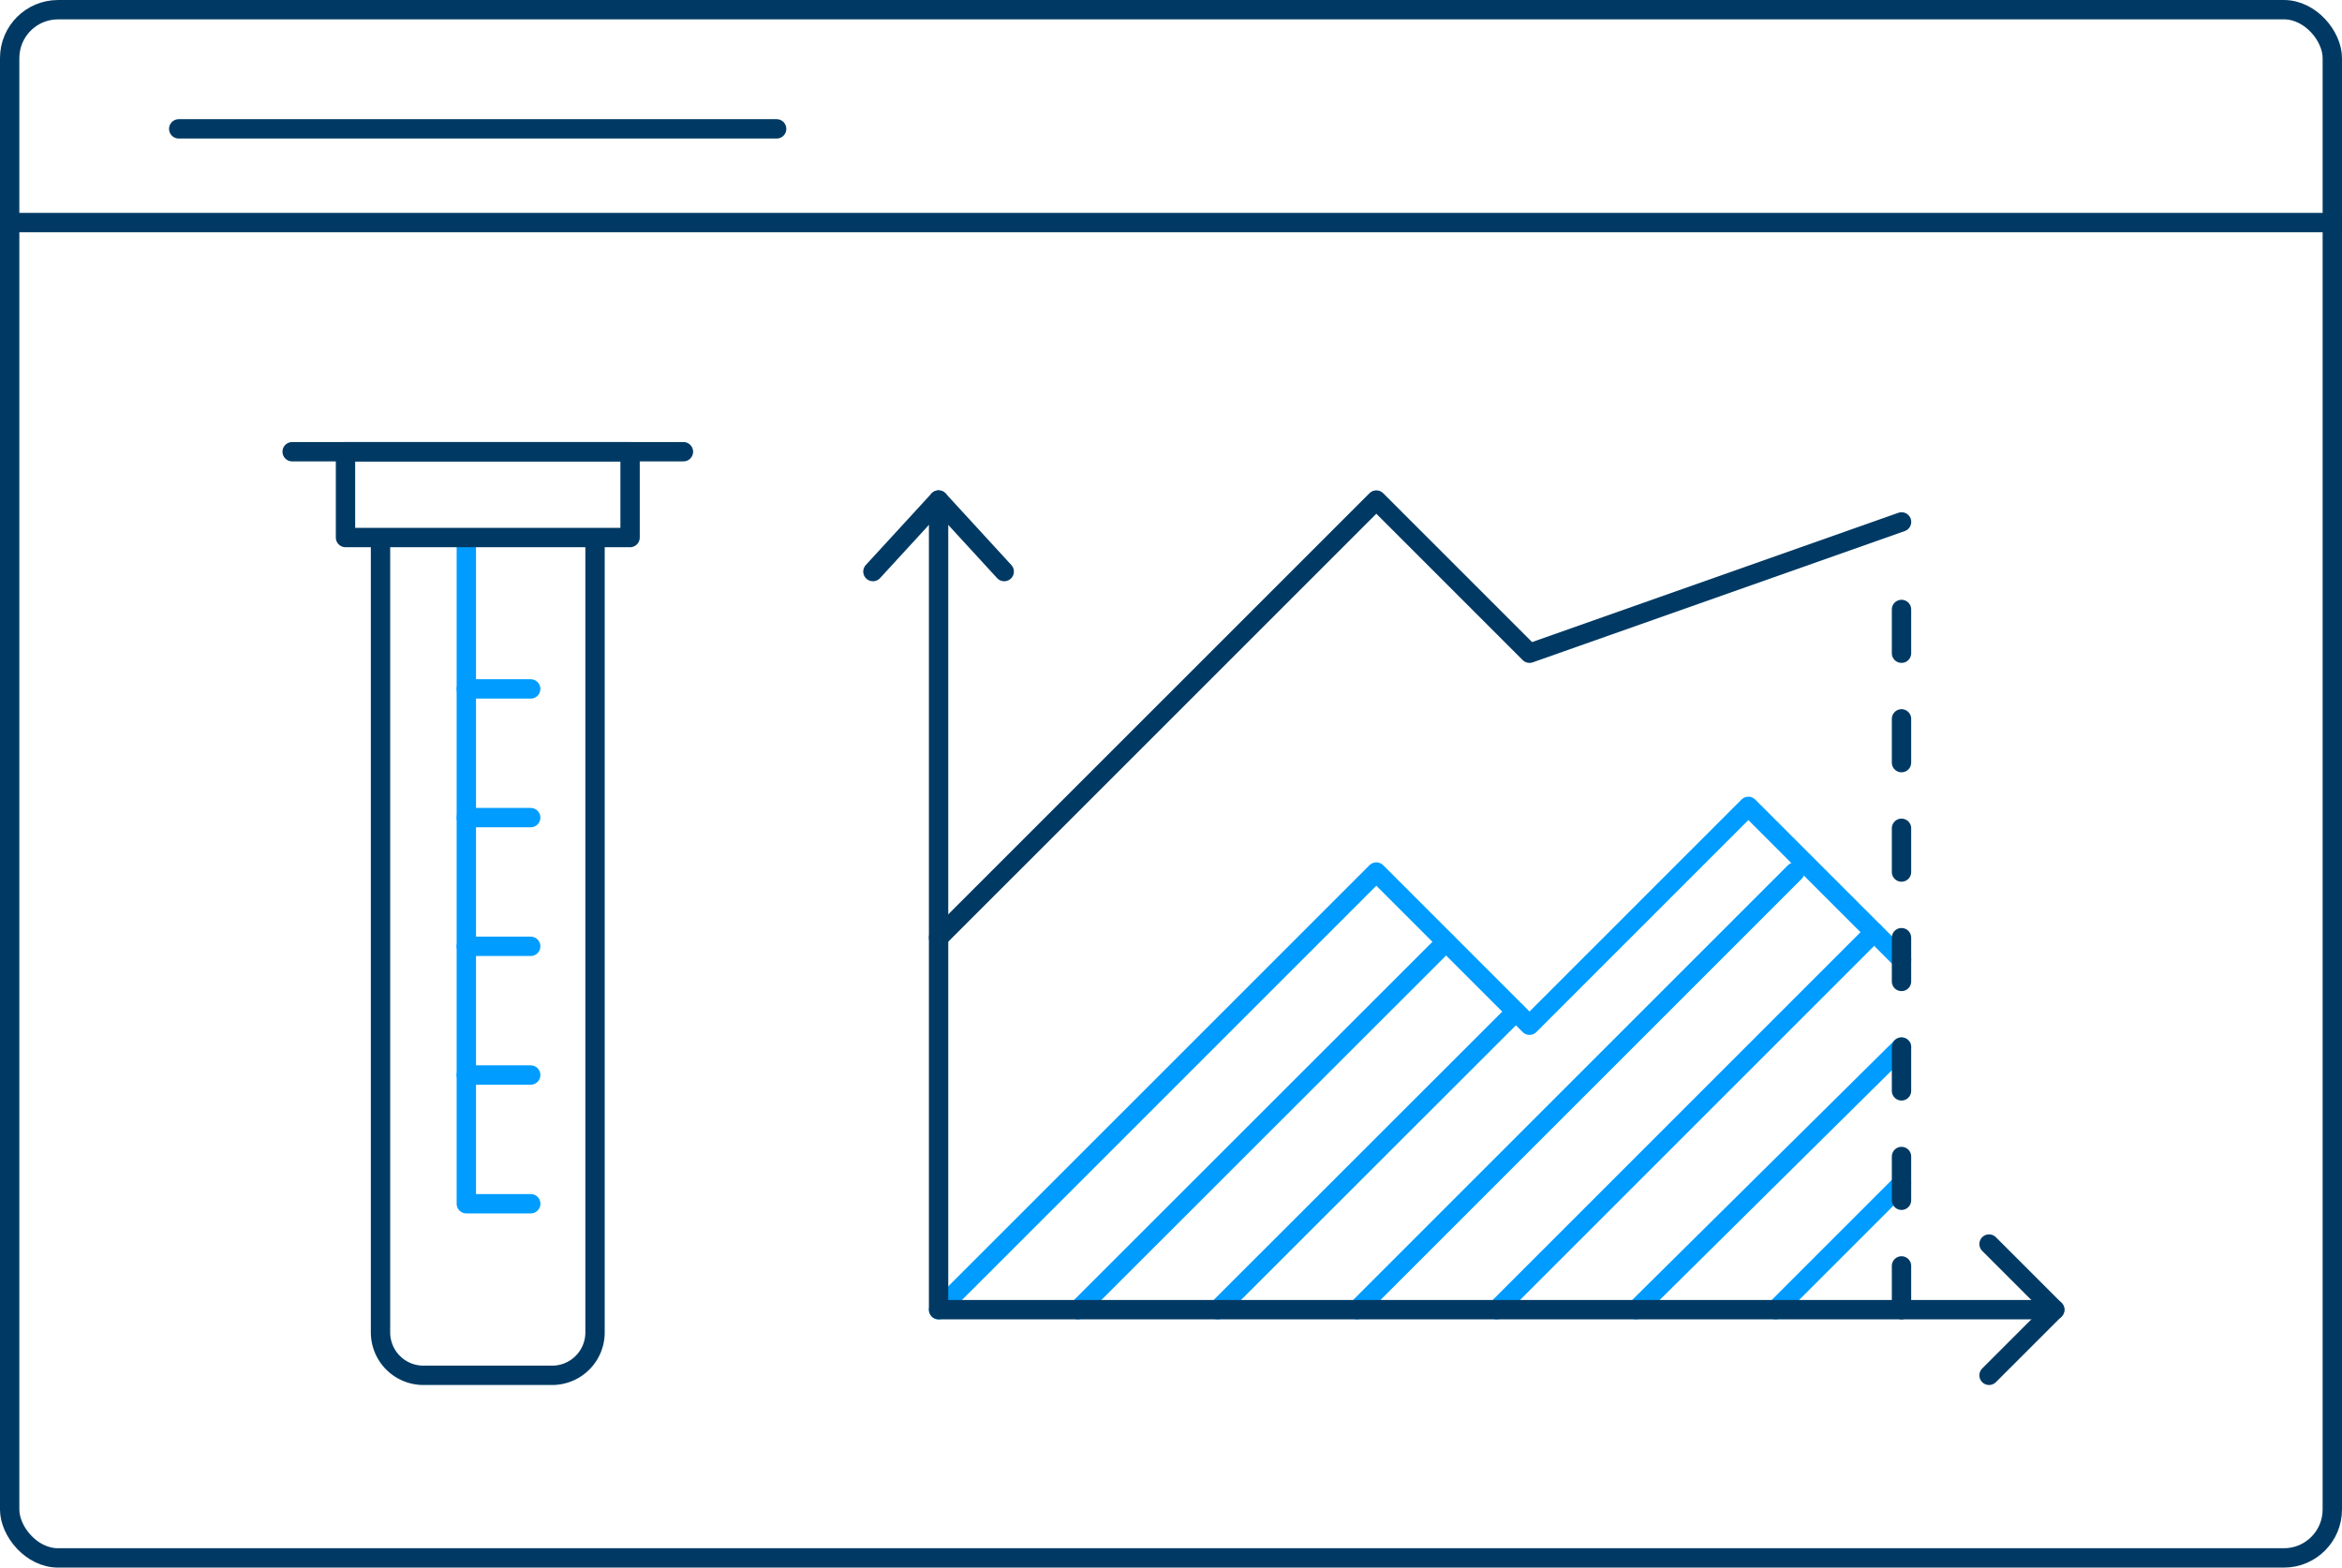 <?xml version="1.0" encoding="UTF-8"?> <svg xmlns="http://www.w3.org/2000/svg" xmlns:xlink="http://www.w3.org/1999/xlink" width="242" height="162" viewBox="0 0 242 162"><defs><clipPath id="clip-path"><rect id="Rectangle_1754" data-name="Rectangle 1754" width="242" height="162" transform="translate(-0.354 0.132)" fill="none"></rect></clipPath></defs><g id="Group_5089" data-name="Group 5089" transform="translate(-195.909 -159.897)"><g id="Group_4949" data-name="Group 4949" transform="translate(196.262 159.766)"><g id="Group_5088" data-name="Group 5088" transform="translate(0 0)"><g id="Group_5087" data-name="Group 5087" transform="translate(0 0)" clip-path="url(#clip-path)"><rect id="Rectangle_1752" data-name="Rectangle 1752" width="240" height="160" rx="5" transform="translate(0.646 1.132)" fill="none" stroke="#003a64" stroke-linecap="round" stroke-linejoin="round" stroke-width="2"></rect><line id="Line_1014" data-name="Line 1014" x2="240" transform="translate(0.646 23.132)" fill="none" stroke="#003a64" stroke-linecap="round" stroke-linejoin="round" stroke-width="2"></line><line id="Line_1015" data-name="Line 1015" x2="61.783" transform="translate(18.115 13.447)" fill="none" stroke="#003a64" stroke-linecap="round" stroke-linejoin="round" stroke-width="2"></line><path id="Path_14139" data-name="Path 14139" d="M57.968,101.944,103.2,56.717l15.83,15.83,22.613-22.614,15.83,15.83" transform="translate(38.664 33.534)" fill="none" stroke="#009cff" stroke-linecap="round" stroke-linejoin="round" stroke-width="2"></path><line id="Line_1016" data-name="Line 1016" x1="38.035" y2="38.015" transform="translate(111.037 97.464)" fill="none" stroke="#009cff" stroke-linecap="round" stroke-linejoin="round" stroke-width="2"></line><line id="Line_1017" data-name="Line 1017" x1="30.822" y2="30.8" transform="translate(125.464 104.678)" fill="none" stroke="#009cff" stroke-linecap="round" stroke-linejoin="round" stroke-width="2"></line><line id="Line_1018" data-name="Line 1018" y1="45.227" x2="45.227" transform="translate(139.877 90.251)" fill="none" stroke="#009cff" stroke-linecap="round" stroke-linejoin="round" stroke-width="2"></line><line id="Line_1019" data-name="Line 1019" x1="39.009" y2="39.009" transform="translate(154.296 96.47)" fill="none" stroke="#009cff" stroke-linecap="round" stroke-linejoin="round" stroke-width="2"></line><line id="Line_1020" data-name="Line 1020" y1="27.136" x2="27.423" transform="translate(168.707 108.342)" fill="none" stroke="#009cff" stroke-linecap="round" stroke-linejoin="round" stroke-width="2"></line><line id="Line_1021" data-name="Line 1021" x1="13.003" y2="13.003" transform="translate(183.128 122.476)" fill="none" stroke="#009cff" stroke-linecap="round" stroke-linejoin="round" stroke-width="2"></line><path id="Path_14140" data-name="Path 14140" d="M57.968,30.973v83.67H173.3" transform="translate(38.664 20.835)" fill="none" stroke="#003a64" stroke-linecap="round" stroke-linejoin="round" stroke-width="2"></path><path id="Path_14141" data-name="Path 14141" d="M122.972,77.018l6.784,6.784-6.784,6.783" transform="translate(82.204 51.677)" fill="none" stroke="#003a64" stroke-linecap="round" stroke-linejoin="round" stroke-width="2"></path><path id="Path_14142" data-name="Path 14142" d="M53.905,38.363l6.784-7.389,6.783,7.389" transform="translate(35.942 20.836)" fill="none" stroke="#003a64" stroke-linecap="round" stroke-linejoin="round" stroke-width="2"></path><path id="Path_14143" data-name="Path 14143" d="M57.968,76.2,103.2,30.973l15.83,15.83,38.443-13.569" transform="translate(38.664 20.835)" fill="none" stroke="#003a64" stroke-linecap="round" stroke-linejoin="round" stroke-width="2"></path><line id="Line_1022" data-name="Line 1022" y2="4.522" transform="translate(196.131 63.115)" fill="none" stroke="#003a64" stroke-linecap="round" stroke-linejoin="round" stroke-width="2"></line><line id="Line_1023" data-name="Line 1023" y2="4.522" transform="translate(196.131 74.422)" fill="none" stroke="#003a64" stroke-linecap="round" stroke-linejoin="round" stroke-width="2"></line><line id="Line_1024" data-name="Line 1024" y2="4.522" transform="translate(196.131 85.729)" fill="none" stroke="#003a64" stroke-linecap="round" stroke-linejoin="round" stroke-width="2"></line><line id="Line_1025" data-name="Line 1025" y2="4.522" transform="translate(196.131 97.035)" fill="none" stroke="#003a64" stroke-linecap="round" stroke-linejoin="round" stroke-width="2"></line><line id="Line_1026" data-name="Line 1026" y2="4.522" transform="translate(196.131 108.342)" fill="none" stroke="#003a64" stroke-linecap="round" stroke-linejoin="round" stroke-width="2"></line><line id="Line_1027" data-name="Line 1027" y2="4.522" transform="translate(196.131 119.649)" fill="none" stroke="#003a64" stroke-linecap="round" stroke-linejoin="round" stroke-width="2"></line><line id="Line_1028" data-name="Line 1028" y2="4.522" transform="translate(196.131 130.956)" fill="none" stroke="#003a64" stroke-linecap="round" stroke-linejoin="round" stroke-width="2"></line><path id="Path_14144" data-name="Path 14144" d="M23.434,33.369v82.02a4.434,4.434,0,0,0,4.433,4.433h13.3a4.433,4.433,0,0,0,4.433-4.433V33.369" transform="translate(15.532 22.44)" fill="none" stroke="#003a64" stroke-linecap="round" stroke-linejoin="round" stroke-width="2"></path><path id="Path_14145" data-name="Path 14145" d="M28.744,33.369v68.72H35.4" transform="translate(19.089 22.44)" fill="none" stroke="#009cff" stroke-linecap="round" stroke-linejoin="round" stroke-width="2"></path><line id="Line_1029" data-name="Line 1029" x2="6.651" transform="translate(47.834 111.228)" fill="none" stroke="#009cff" stroke-linecap="round" stroke-linejoin="round" stroke-width="2"></line><line id="Line_1030" data-name="Line 1030" x2="6.651" transform="translate(47.834 97.927)" fill="none" stroke="#009cff" stroke-linecap="round" stroke-linejoin="round" stroke-width="2"></line><line id="Line_1031" data-name="Line 1031" x2="6.651" transform="translate(47.834 84.627)" fill="none" stroke="#009cff" stroke-linecap="round" stroke-linejoin="round" stroke-width="2"></line><line id="Line_1032" data-name="Line 1032" x2="6.651" transform="translate(47.834 71.327)" fill="none" stroke="#009cff" stroke-linecap="round" stroke-linejoin="round" stroke-width="2"></line><rect id="Rectangle_1753" data-name="Rectangle 1753" width="29.406" height="8.867" transform="translate(35.348 46.814)" fill="none" stroke="#003a64" stroke-linecap="round" stroke-linejoin="round" stroke-width="2"></rect><line id="Line_1033" data-name="Line 1033" x2="40.431" transform="translate(29.835 46.813)" fill="none" stroke="#003a64" stroke-linecap="round" stroke-linejoin="round" stroke-width="2"></line></g></g></g></g></svg> 
